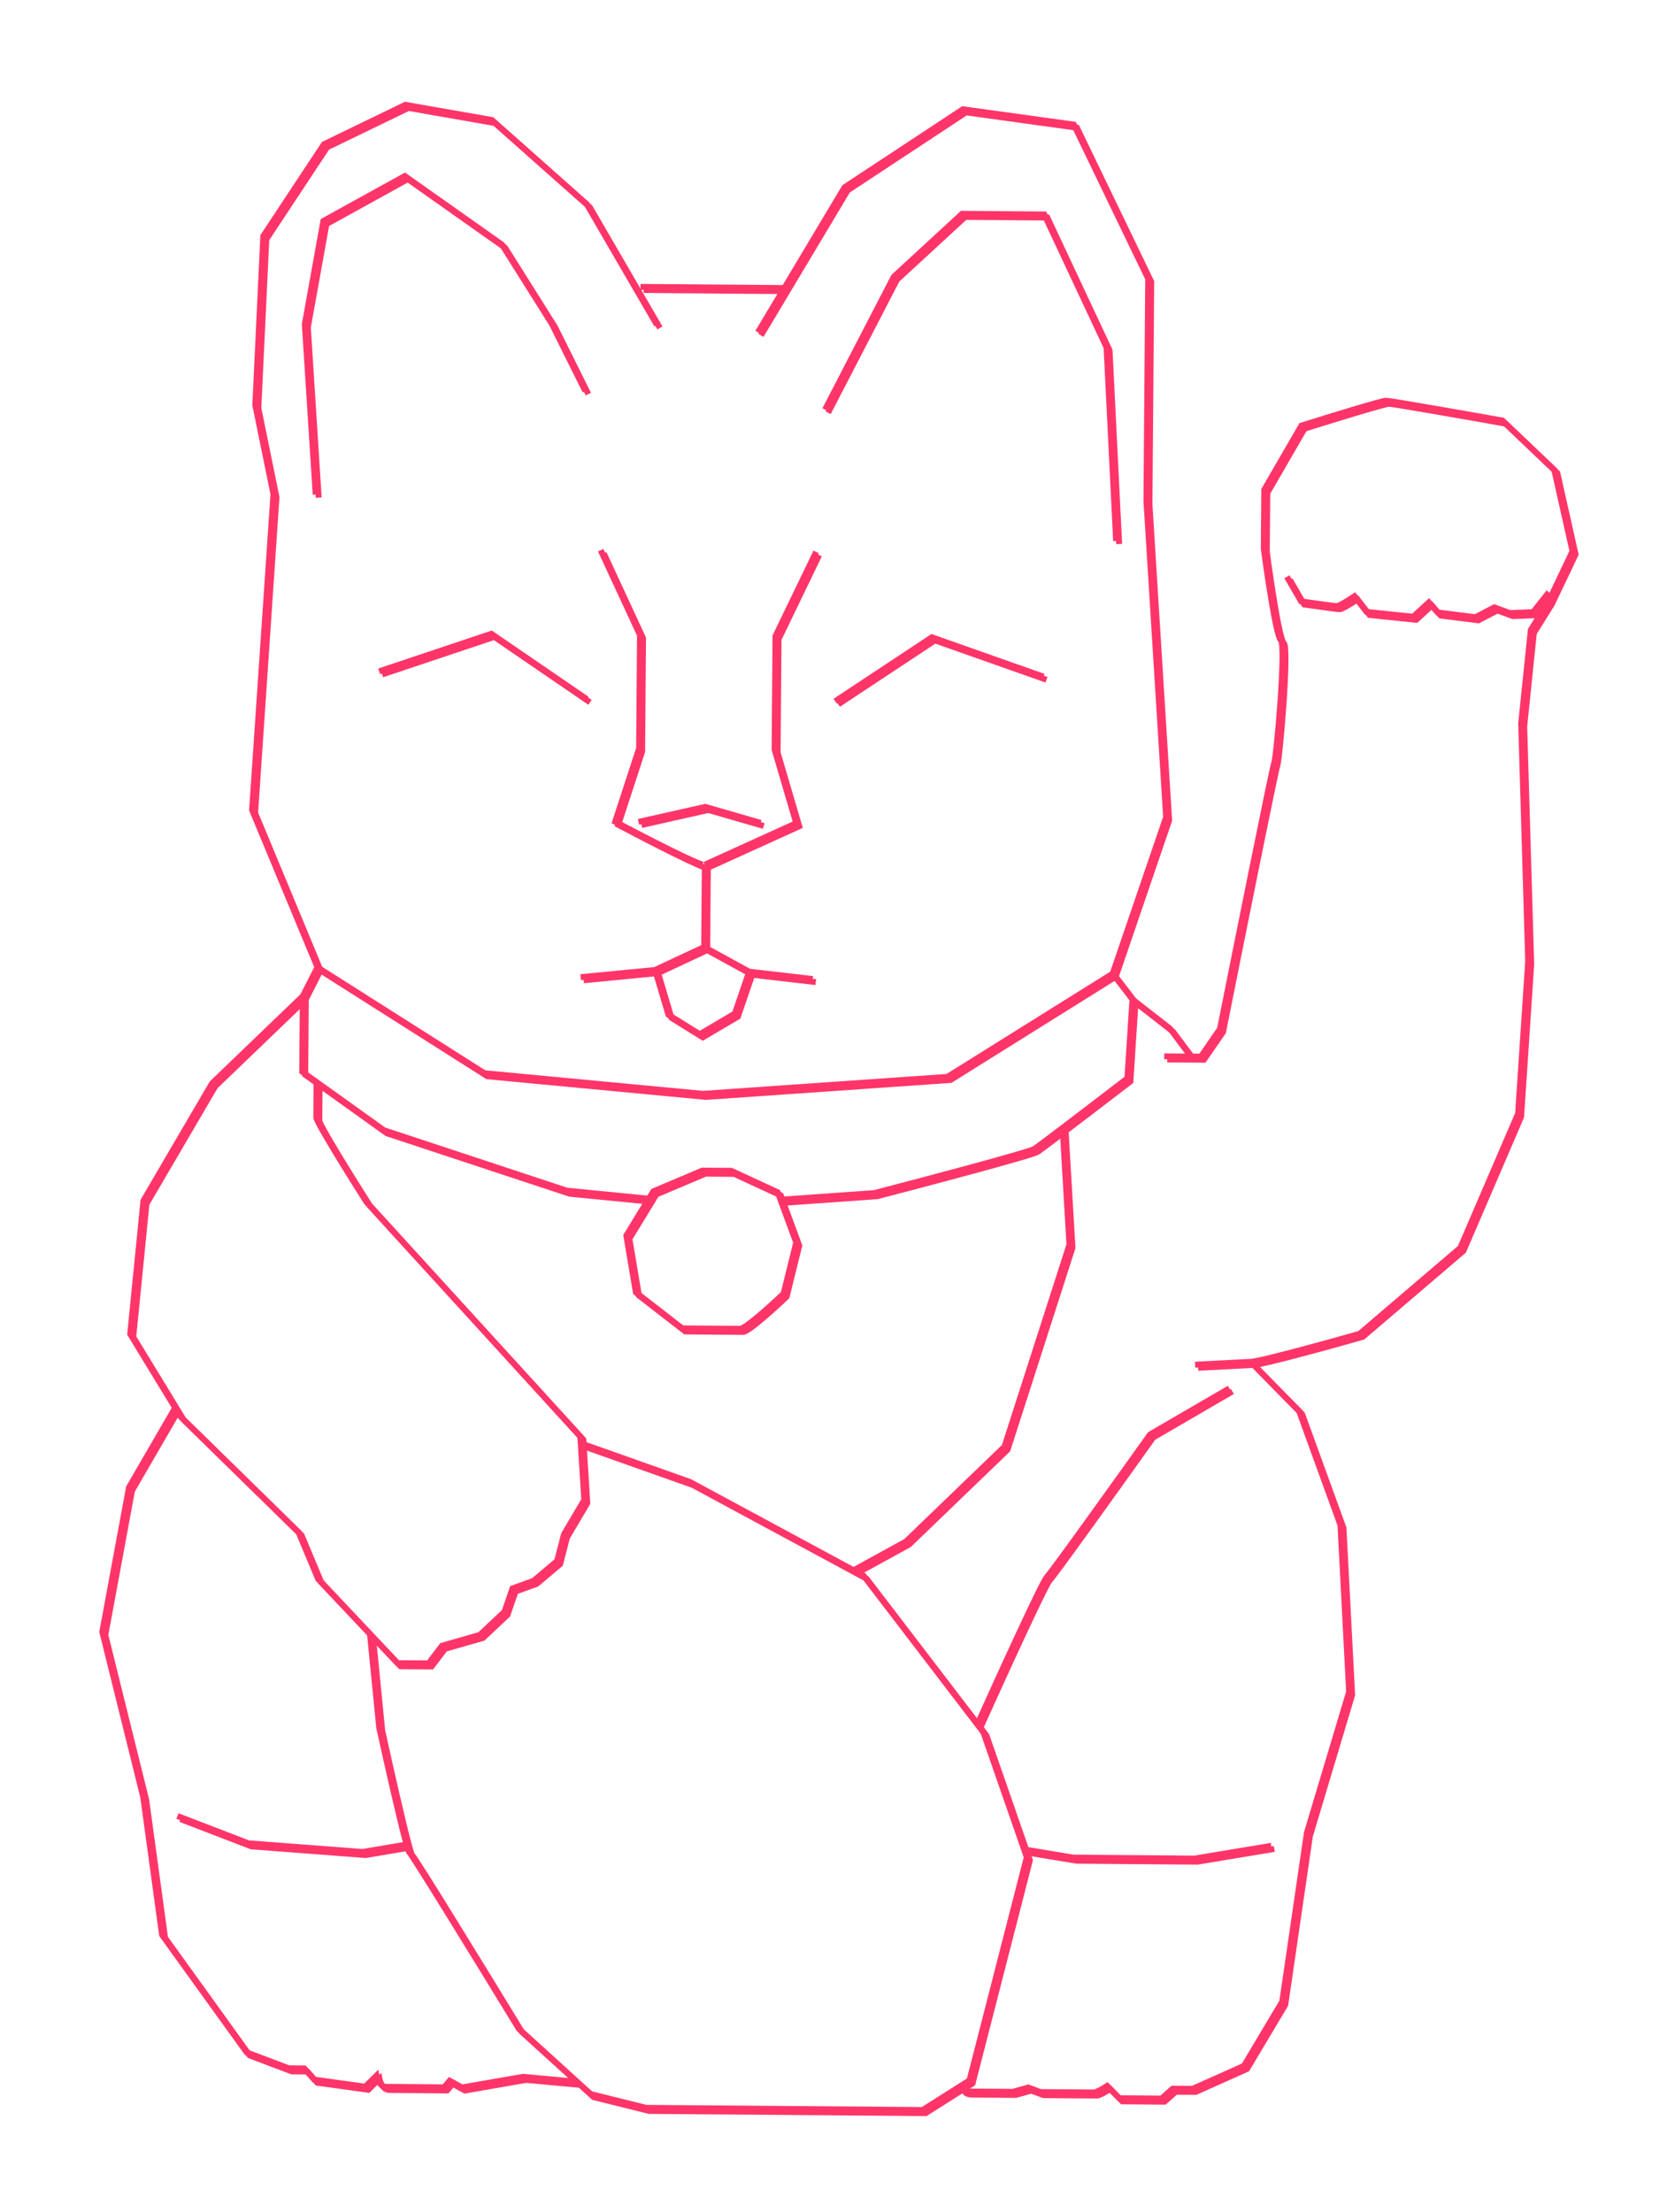 <?xml version="1.0" encoding="UTF-8"?> <svg xmlns="http://www.w3.org/2000/svg" width="425" height="561" viewBox="0 0 425 561" fill="none"> <g filter="url(#filter0_f_33_97)"> <path d="M80.551 245.324L63.959 205.415L69.386 125.34L64.774 102.735L66.806 59.871L82.209 36.578L102.861 26.586L124.812 30.428L148.879 51.777C154.254 61.035 165.338 80.118 166.672 82.386M80.551 245.324L122.893 272.178L178.369 277.414L240.404 273.111L282.321 246.926M80.551 245.324L76.83 252.629M162.521 72.761L199.156 73.052M282.321 246.926L295.881 207.256L290.881 127.098L291.329 70.681L272.476 31.6L244.325 27.709L214.295 47.501L192.303 84.282M282.321 246.926L287.341 253.454M209.338 103.882L218.067 87.025L226.797 70.168L244.114 54.226L264.967 54.391L280.763 88.087L283.192 137.193M80.094 125.425L77.337 82.241L82.054 56.042L102.717 44.64L127.379 62.044L140.042 82.174L148.503 99.168M76.83 252.629L76.677 271.811L80.32 274.417M76.83 252.629L53.827 274.733L36.4 304.498L33.031 338.324L44.445 357.034M287.341 253.454L286.055 273.474C281.774 276.758 274.857 282.053 269.61 286.038M287.341 253.454L296.864 260.865L302.163 267.959M164.631 304.011L143.793 301.965L97.414 286.645L80.32 274.417M198.03 304.277L221.851 302.585C234.842 299.209 261.163 292.233 262.522 291.341C263.082 290.974 265.937 288.827 269.61 286.038M80.32 274.417C80.3 276.943 80.258 282.278 80.249 283.406C80.24 284.534 88.774 298.237 93.042 304.948L147.243 364.338L147.348 366.032M44.445 357.034L45.828 359.301L75.75 388.596L80.729 400.484L93.875 414.412M44.445 357.034L32.722 377.252L25.95 413.872L36.327 455.707L41.121 490.726L62.585 520.517L73.262 524.552L77.207 524.583L79.721 527.424L92.67 529.22L95.511 526.421C95.691 527.363 96.446 529.25 98.024 529.262C99.603 529.275 108.451 529.345 112.678 529.378L114.101 527.697L117.187 529.414L132.708 526.716L146.226 527.952M93.875 414.412L100.85 421.802L108.741 421.864L112.158 417.378L121.762 414.633L128.008 408.758L130.028 402.85L135.398 400.918L141.356 395.887L143.101 389.131L148.242 380.426L147.348 366.032M93.875 414.412L96.212 438.127C98.078 446.658 101.594 462.291 103.153 467.803M147.348 366.032C147.348 366.032 165.817 372.573 175.052 375.843L216.583 398.246M244.23 528.73L234.096 535.138L163.928 534.581L149.865 531.084L131.677 514.578C122.682 499.837 104.524 470.241 103.851 469.784C103.732 469.703 103.488 468.986 103.153 467.803M244.23 528.73L245.992 527.616L260.532 471.028L259.843 469.047M244.23 528.73C243.87 529.292 243.715 530.419 245.97 530.437C248.224 530.455 254.236 530.502 256.96 530.524L260.914 529.427L264.005 530.58C268.232 530.613 276.855 530.682 277.531 530.687C278.208 530.693 280.077 529.579 280.926 529.022L284.002 532.149L294.71 532.234L297.548 529.718L302.621 529.758L315.63 523.937L325.342 507.652L331.6 464.821L342.311 429.079L340.111 386.745L329.631 357.887L317.33 345.377M317.33 345.377C319.359 345.393 336.625 340.64 345.005 338.262L370.541 316.46L385.184 282.442L387.745 243.813L385.97 183.428L388.413 159.751L392.98 152.452L398.998 139.805L394.371 119.175L381.225 106.658C371.844 104.985 352.801 101.636 351.674 101.627C350.547 101.618 336.892 105.836 330.206 107.945L320.776 124.233L320.658 139.183C321.633 146.526 323.863 161.439 324.983 162.35C326.383 163.49 323.902 191.963 323.328 193.369C322.868 194.494 313.948 238.902 309.545 260.965L304.699 267.979C302.069 267.959 296.527 267.915 295.399 267.906M317.33 345.377L303.233 346.111M247.991 437.357L249.511 439.344L259.843 469.047M247.991 437.357L219.108 399.608L216.583 398.246M247.991 437.357C253.389 425.364 264.469 401.096 265.605 399.977C266.742 398.858 283.555 375.388 291.82 363.793L311.922 352.105M259.843 469.047L272.368 471.122L303.084 471.366L322.555 468.135M103.153 467.803L92.016 469.69L63.006 467.485L45.024 460.571M269.61 286.038L271.348 315.673L254.877 366.885L229.886 390.948L216.583 398.246M326.52 146.282L330.134 152.518C332.855 152.915 338.466 153.712 339.142 153.717C339.819 153.723 342.444 152.051 343.671 151.214L346.74 155.188L358.566 156.411L362.541 152.775L364.775 155.332L374.347 156.536L379.158 154.035L383.092 155.477L389.012 155.242L392.998 150.196M152.409 139.54L162.384 161.059L162.156 189.833L156.09 208.403C163.667 212.413 178.824 220.207 178.831 219.304M178.831 219.304L202.024 208.768L196.535 190.105L196.764 161.332L207.079 139.974M178.831 219.304L178.665 240.179M162.008 208.45L178.947 204.635L193.006 208.697M178.665 240.179L166.219 246.004M178.665 240.179L190.09 246.431M166.219 246.004L147.322 247.829M166.219 246.004L169.597 257.359L177.543 262.302L186.457 257.049L190.09 246.431M190.09 246.431L206.219 248.296M178.215 296.879L165.773 302.14L158.92 313.37L161.342 327.776L173.106 336.897C177.427 336.931 186.407 337.003 187.76 337.013C189.113 337.024 195.698 331.058 198.822 328.074L202.025 315.122L197.335 302.39L185.542 296.937L178.215 296.879Z" stroke="#FF3569" stroke-width="1.5"></path> <path d="M211.914 177.843L236.443 161.623L264.756 171.608" stroke="#FF3569" stroke-width="1.5"></path> <path d="M148.93 177.341L124.662 160.734L96.194 170.268" stroke="#FF3569" stroke-width="1.5"></path> </g> <path fill-rule="evenodd" clip-rule="evenodd" d="M244.92 27.714L273.749 31.698L292.853 71.298L292.404 127.864L297.411 208.144L283.933 247.574L288.65 253.707L298.178 261.121L303.313 267.998L305.08 268.012L309.613 261.453C311.814 250.42 315.128 233.89 317.953 219.952C319.372 212.952 320.668 206.604 321.638 201.936C322.123 199.603 322.526 197.687 322.824 196.319C322.972 195.635 323.095 195.085 323.188 194.687C323.234 194.488 323.274 194.323 323.307 194.197C323.334 194.091 323.369 193.962 323.406 193.871C323.405 193.873 323.437 193.764 323.49 193.46C323.537 193.188 323.591 192.821 323.65 192.368C323.769 191.463 323.907 190.239 324.052 188.8C324.343 185.924 324.662 182.205 324.92 178.494C325.178 174.781 325.374 171.086 325.419 168.255C325.441 166.836 325.425 165.651 325.362 164.794C325.331 164.362 325.289 164.037 325.241 163.816C325.223 163.731 325.206 163.673 325.194 163.638C325.037 163.479 324.931 163.283 324.858 163.134C324.76 162.932 324.667 162.688 324.577 162.418C324.396 161.876 324.207 161.164 324.014 160.335C323.627 158.672 323.21 156.477 322.8 154.092C321.978 149.319 321.175 143.745 320.687 140.068L320.68 140.016L320.801 124.815L330.475 108.104L330.753 108.016C334.098 106.961 339.187 105.378 343.582 104.06C345.779 103.401 347.806 102.807 349.357 102.377C350.132 102.163 350.793 101.988 351.3 101.867C351.553 101.806 351.774 101.757 351.954 101.723C352.116 101.692 352.301 101.662 352.453 101.663C352.66 101.665 353.146 101.73 353.765 101.822C354.418 101.918 355.295 102.057 356.341 102.228C358.435 102.57 361.217 103.042 364.255 103.566C370.331 104.613 377.438 105.869 382.129 106.706L382.352 106.745L395.826 119.575L400.559 140.68L394.411 153.6L389.914 160.787L387.494 184.242L389.269 244.613L386.697 283.406L371.934 317.703L346.14 339.725L345.982 339.77C341.789 340.96 335.373 342.744 329.75 344.229C326.939 344.971 324.321 345.64 322.277 346.123C321.257 346.363 320.373 346.559 319.677 346.695L331.052 358.264L341.626 387.381L343.839 429.956L333.107 465.77L326.835 508.694L316.926 525.311L303.55 531.295L298.603 531.256L295.765 533.773L284.457 533.683L281.589 530.766C281.202 531.005 280.741 531.275 280.287 531.515C279.945 531.695 279.595 531.865 279.277 531.991C278.986 532.106 278.624 532.226 278.298 532.223L264.639 532.115L261.653 531.001L257.832 532.061L246.736 531.973C245.548 531.963 244.644 531.667 244.238 530.94C244.23 530.927 244.223 530.914 244.217 530.901L235.083 536.676L164.606 536.117L150.273 532.553L146.889 529.481L133.511 528.258L117.827 530.985L115.047 529.439L113.796 530.917L98.791 530.798C97.663 530.789 96.882 530.101 96.399 529.403C96.219 529.142 96.069 528.865 95.946 528.592L93.706 530.799L80.116 528.915L77.639 526.117L73.895 526.087L62.881 521.925L41.176 491.799L36.362 456.634L25.955 414.682L32.781 377.774L44.345 357.83L33.033 339.286L36.442 305.047L54.005 275.05L76.992 252.962L80.499 246.078L63.972 206.327L69.403 126.177L64.793 103.579L66.839 60.415L82.469 36.779L103.524 26.592L125.923 30.512L150.24 52.082L150.3 52.187C155.676 61.447 166.758 80.527 168.091 82.791L166.799 83.552C165.467 81.291 154.46 62.339 149.064 53.044L125.246 31.916L103.742 28.153L83.493 37.95L68.318 60.898L66.301 103.463L70.914 126.076L65.492 206.076L81.926 245.604L123.915 272.235L179.151 277.448L240.938 273.162L282.47 247.217L295.896 207.941L290.903 127.905L291.35 71.635L272.747 33.074L245.274 29.277L215.623 48.819L193.719 85.453L192.432 84.683L198.474 74.577L163.288 74.297L163.3 72.797L199.367 73.084L214.512 47.755L244.92 27.714ZM282.914 248.709L241.415 274.633L179.133 278.953L123.416 273.694L81.618 247.185L78.351 253.598L78.203 272.214L98.53 286.755L144.722 302.013L165.009 304.005L166.031 302.329L178.838 296.914L186.482 296.974L198.704 302.626L199.311 304.275L222.502 302.628C228.996 300.94 238.783 298.363 247.124 296.094C251.31 294.956 255.129 293.896 257.984 293.066C259.412 292.65 260.595 292.294 261.459 292.015C261.892 291.875 262.239 291.756 262.495 291.661C262.623 291.613 262.722 291.574 262.795 291.542C262.862 291.513 262.887 291.498 262.887 291.498C262.887 291.498 262.886 291.499 262.884 291.501C263.415 291.152 266.238 289.029 269.929 286.227C275.066 282.326 281.804 277.169 286.101 273.872L287.348 254.474L282.914 248.709ZM288.772 255.702L287.555 274.648L287.284 274.855C283.089 278.074 276.362 283.223 271.155 287.179L272.877 316.555L256.306 368.081L231.107 392.344L218.925 399.026L220.379 399.81L248.596 436.69C251.287 430.722 255.122 422.293 258.489 415.059C260.283 411.205 261.946 407.686 263.232 405.06C263.875 403.747 264.426 402.652 264.854 401.847C265.068 401.445 265.255 401.108 265.409 400.851C265.545 400.622 265.701 400.377 265.852 400.229C265.945 400.137 266.291 399.706 266.894 398.91C267.475 398.143 268.255 397.092 269.187 395.824C271.05 393.288 273.515 389.889 276.204 386.161C281.581 378.706 287.85 369.941 291.982 364.144L292.076 364.013L312.318 352.242L313.072 353.539L293.109 365.147C288.976 370.945 282.759 379.637 277.42 387.038C274.731 390.767 272.263 394.17 270.396 396.712C269.462 397.982 268.677 399.04 268.089 399.816C267.523 400.563 267.095 401.109 266.904 401.298C266.913 401.289 266.849 401.365 266.696 401.621C266.56 401.847 266.387 402.159 266.179 402.551C265.762 403.334 265.219 404.412 264.579 405.719C263.3 408.333 261.642 411.84 259.849 415.692C256.344 423.221 252.33 432.05 249.631 438.043L250.953 439.77L261.178 469.167L273.205 471.158L303.798 471.401L323.205 468.181L323.451 469.661L303.916 472.902L273.076 472.657L261.739 470.78L262.088 471.781L247.417 528.877L245.572 530.044C245.56 530.076 245.551 530.108 245.546 530.137C245.541 530.167 245.542 530.186 245.543 530.195C245.545 530.204 245.546 530.206 245.547 530.207C245.547 530.208 245.554 530.22 245.579 530.241C245.605 530.262 245.655 530.295 245.744 530.33C245.926 530.402 246.24 530.469 246.748 530.473L257.633 530.559L261.721 529.425L264.916 530.617L278.309 530.723C278.302 530.723 278.334 530.723 278.418 530.701C278.498 530.68 278.6 530.646 278.724 530.597C278.973 530.498 279.27 530.356 279.586 530.188C280.218 529.855 280.877 529.45 281.288 529.181L281.802 528.843L285.091 532.188L295.201 532.268L298.039 529.752L303.236 529.793L315.88 524.135L325.394 508.182L331.638 465.445L342.328 429.774L340.14 387.682L329.754 359.083L317.804 346.93L304.045 347.647L303.967 346.149L318.063 345.414L318.086 345.413L318.108 345.413C318.274 345.414 318.691 345.359 319.387 345.223C320.056 345.093 320.919 344.902 321.932 344.663C323.957 344.185 326.56 343.52 329.367 342.778C334.909 341.315 341.226 339.559 345.415 338.371L370.694 316.79L385.217 283.05L387.767 244.586L385.992 184.187L388.457 160.287L392.578 153.702L390.159 156.764L383.746 157.018L379.983 155.639L375.258 158.096L365.171 156.826L363.254 154.632L359.597 157.978L347.115 156.688L344.279 153.014C343.708 153.389 343.012 153.83 342.351 154.216C341.895 154.482 341.443 154.729 341.054 154.912C340.86 155.003 340.669 155.083 340.493 155.143C340.334 155.197 340.122 155.255 339.909 155.254C339.686 155.252 339.155 155.193 338.513 155.114C337.845 155.032 336.991 154.919 336.076 154.794C334.245 154.544 332.16 154.245 330.798 154.046L330.439 153.993L326.643 147.445L327.941 146.693L331.373 152.614C332.723 152.81 334.608 153.08 336.279 153.308C337.192 153.432 338.038 153.544 338.696 153.626C339.348 153.706 339.764 153.749 339.902 153.753C339.912 153.751 339.947 153.744 340.014 153.721C340.116 153.687 340.251 153.631 340.417 153.554C340.748 153.398 341.156 153.176 341.595 152.92C342.47 152.41 343.417 151.793 344.022 151.381L344.606 150.983L347.91 155.262L359.081 156.416L363.373 152.49L365.925 155.409L374.982 156.549L379.878 154.003L383.983 155.508L389.41 155.292L393.182 150.517L393.934 151.111L398.982 140.503L394.462 120.347L381.644 108.143C376.954 107.307 369.977 106.074 364 105.044C360.963 104.52 358.187 104.049 356.1 103.708C355.056 103.538 354.187 103.4 353.546 103.305C353.225 103.258 352.964 103.222 352.768 103.197C352.671 103.185 352.592 103.176 352.533 103.17C352.503 103.168 352.48 103.166 352.463 103.165C352.452 103.164 352.445 103.164 352.442 103.163C352.443 103.164 352.441 103.164 352.437 103.164C352.419 103.166 352.358 103.173 352.233 103.197C352.086 103.224 351.891 103.267 351.65 103.325C351.168 103.441 350.526 103.61 349.757 103.823C348.222 104.248 346.206 104.838 344.013 105.496C339.747 106.776 334.822 108.306 331.482 109.359L322.298 125.223L322.181 139.923C322.668 143.589 323.464 149.112 324.278 153.837C324.687 156.213 325.098 158.375 325.475 159.995C325.664 160.807 325.84 161.466 326 161.943C326.079 162.182 326.15 162.359 326.208 162.48C326.238 162.541 326.258 162.574 326.266 162.587C326.429 162.734 326.518 162.913 326.568 163.034C326.628 163.179 326.673 163.339 326.707 163.499C326.777 163.82 326.824 164.225 326.858 164.684C326.925 165.608 326.941 166.845 326.918 168.278C326.873 171.149 326.676 174.875 326.417 178.598C326.158 182.323 325.837 186.058 325.544 188.951C325.398 190.397 325.259 191.637 325.137 192.563C325.077 193.025 325.02 193.415 324.968 193.715C324.922 193.983 324.867 194.262 324.794 194.439C324.803 194.419 324.792 194.444 324.759 194.574C324.73 194.683 324.694 194.834 324.648 195.028C324.558 195.415 324.437 195.956 324.29 196.637C323.994 197.999 323.591 199.909 323.106 202.242C322.137 206.906 320.842 213.25 319.423 220.25C316.585 234.25 313.255 250.867 311.054 261.898L311.023 262.05L305.863 269.519L296.166 269.442L296.178 267.942L301.43 267.984L297.097 262.181L288.772 255.702ZM217.352 398.178L230.211 391.125L254.994 367.262L271.363 316.363L269.716 288.271C266.602 290.632 264.233 292.409 263.706 292.755C263.539 292.864 263.276 292.971 263.019 293.067C262.733 293.173 262.363 293.299 261.92 293.442C261.035 293.728 259.836 294.089 258.403 294.506C255.535 295.34 251.706 296.403 247.518 297.542C239.14 299.82 229.31 302.409 222.813 304.097L222.746 304.114L199.851 305.74L203.581 315.865L200.27 329.252L200.113 329.402C198.544 330.901 196.105 333.15 193.883 335.026C192.774 335.963 191.707 336.817 190.825 337.44C190.385 337.75 189.975 338.014 189.62 338.203C189.443 338.298 189.266 338.38 189.097 338.44C188.936 338.498 188.736 338.551 188.527 338.55L173.62 338.431L161.424 328.976L158.907 314.004L164.141 305.427L144.409 303.49L97.843 288.108L81.832 276.654L81.772 284.147C81.777 284.165 81.79 284.206 81.817 284.277C81.869 284.413 81.952 284.599 82.068 284.839C82.3 285.315 82.641 285.955 83.071 286.724C83.93 288.261 85.124 290.281 86.456 292.481C89.103 296.857 92.28 301.923 94.412 305.276L148.748 364.814L148.839 366.277L176.129 375.942L217.352 398.178ZM148.94 367.904L149.778 381.396L144.573 390.207L142.795 397.093L136.551 402.364L131.394 404.22L129.431 409.963L122.916 416.09L113.376 418.817L109.883 423.404L101.297 423.335L95.609 417.309L97.726 438.796C99.597 447.346 103.098 462.909 104.647 468.386C104.813 468.972 104.953 469.43 105.064 469.746C105.118 469.901 105.16 470.007 105.19 470.072C105.207 470.09 105.22 470.104 105.227 470.113C105.262 470.152 105.297 470.195 105.329 470.236C105.395 470.32 105.474 470.429 105.562 470.556C105.741 470.811 105.98 471.167 106.271 471.61C106.853 472.497 107.655 473.753 108.625 475.288C110.564 478.361 113.18 482.566 116.054 487.216C121.779 496.478 128.536 507.51 133.034 514.881L151.001 531.188L164.795 534.618L234.654 535.173L246.112 527.927L260.522 471.847L249.615 440.491L219.383 400.978L175.519 377.317L148.94 367.904ZM93.926 415.526L80.862 401.686L75.89 389.812L46.01 360.558L45.234 359.287L34.209 378.302L27.489 414.635L37.837 456.351L42.612 491.225L63.834 520.682L74.174 524.589L78.32 524.622L80.871 527.506L93.18 529.212L96.756 525.689L97.02 527.066C97.096 527.461 97.297 528.064 97.633 528.55C97.967 529.033 98.353 529.295 98.803 529.298L113.105 529.412L114.699 527.528L118.092 529.416L133.45 526.747L145.044 527.807L131.866 515.847L131.81 515.754C127.313 508.385 120.525 497.302 114.778 488.005C111.904 483.356 109.292 479.155 107.356 476.089C106.388 474.556 105.591 473.309 105.017 472.433C104.729 471.994 104.5 471.653 104.334 471.417C104.251 471.298 104.189 471.213 104.145 471.158C104.136 471.145 104.128 471.136 104.122 471.128C104.023 471.041 103.964 470.949 103.939 470.911C103.897 470.843 103.861 470.772 103.831 470.708C103.771 470.578 103.71 470.418 103.648 470.241C103.571 470.022 103.486 469.753 103.392 469.441L92.823 471.231L63.612 469.01L45.528 462.058L46.066 460.658L63.945 467.531L92.753 469.721L102.982 467.989C101.324 461.864 98.032 447.213 96.252 439.074L96.242 439.031L93.926 415.526ZM104.109 471.112C104.109 471.113 104.11 471.114 104.111 471.115C104.104 471.108 104.103 471.106 104.109 471.112ZM80.34 275.587L76.697 272.981L76.838 255.19L55.194 275.988L37.903 305.522L34.575 338.934L47.193 359.617L77.156 388.953L82.14 400.855L101.949 421.841L109.144 421.898L112.485 417.511L122.153 414.748L128.132 409.126L130.208 403.053L135.79 401.044L141.462 396.255L143.174 389.627L148.252 381.029L147.283 365.435L93.216 306.191L93.181 306.136C91.046 302.778 87.842 297.67 85.172 293.258C83.838 291.053 82.634 289.016 81.762 287.456C81.327 286.678 80.969 286.009 80.719 285.494C80.595 285.238 80.491 285.008 80.417 284.815C80.358 284.662 80.27 284.417 80.272 284.186L80.34 275.587ZM103.539 44.543L128.707 62.304L141.47 82.593L149.947 99.62L148.604 100.288L140.16 83.328L127.597 63.357L103.441 46.31L83.502 57.313L78.864 83.07L81.615 126.163L80.118 126.259L77.356 82.984L82.152 56.344L103.539 44.543ZM244.597 54.26L266.218 54.431L282.278 88.689L284.714 137.942L283.215 138.016L280.794 89.058L265.261 55.924L245.177 55.764L228.174 71.417L210.777 105.014L209.445 104.324L226.964 70.492L244.597 54.26ZM162.405 162.008L152.502 140.642L153.863 140.011L163.908 161.683L163.677 190.741L157.772 208.822C161.542 210.812 166.902 213.589 171.404 215.809C173.77 216.977 175.888 217.985 177.41 218.643C178.176 218.975 178.769 219.208 179.159 219.33C179.212 219.346 179.26 219.36 179.302 219.372C179.317 219.376 179.332 219.38 179.346 219.384L201.893 209.141L196.557 190.997L196.788 161.944L207.176 140.434L208.527 141.087L198.285 162.293L198.059 190.787L203.699 209.968L180.35 220.575L180.191 240.522L191.095 246.489L207.078 248.338L206.905 249.828L191.377 248.031L187.849 258.341L178.305 263.965L169.732 258.632L166.449 247.596L148.167 249.362L148.023 247.868L166.791 246.056L178.691 240.486L178.848 220.802C178.802 220.789 178.756 220.775 178.711 220.761C178.242 220.614 177.589 220.355 176.815 220.02C175.257 219.346 173.111 218.324 170.74 217.155C165.994 214.814 160.304 211.859 156.512 209.853L155.954 209.557L162.179 190.496L162.405 162.008ZM179.411 241.805L167.894 247.196L171.007 257.658L178.326 262.211L186.61 257.33L189.949 247.572L179.411 241.805ZM179.743 204.648L193.987 208.762L193.57 210.203L179.697 206.196L162.945 209.968L162.616 208.505L179.743 204.648ZM179.137 298.416L167.06 303.523L160.479 314.308L162.806 328.149L174.138 336.935L188.52 337.05C188.529 337.048 188.553 337.042 188.594 337.027C188.671 337 188.778 336.952 188.916 336.879C189.192 336.732 189.543 336.508 189.96 336.214C190.79 335.628 191.819 334.806 192.915 333.88C195.033 332.091 197.361 329.951 198.919 328.468L202.014 315.952L197.511 303.727L186.147 298.472L179.137 298.416Z" fill="#FF3569"></path> <path fill-rule="evenodd" clip-rule="evenodd" d="M237.113 161.578L265.778 171.687L265.279 173.102L237.318 163.241L213.101 179.255L212.273 178.004L237.113 161.578Z" fill="#FF3569"></path> <path fill-rule="evenodd" clip-rule="evenodd" d="M125.551 160.691L96.729 170.343L97.205 171.765L125.319 162.35L149.279 178.746L150.126 177.508L125.551 160.691Z" fill="#FF3569"></path> <defs> <filter id="filter0_f_33_97" x="0.183" y="0.806" width="424.604" height="560.084" filterUnits="userSpaceOnUse" color-interpolation-filters="sRGB"> <feFlood flood-opacity="0" result="BackgroundImageFix"></feFlood> <feBlend mode="normal" in="SourceGraphic" in2="BackgroundImageFix" result="shape"></feBlend> <feGaussianBlur stdDeviation="12.5" result="effect1_foregroundBlur_33_97"></feGaussianBlur> </filter> </defs> </svg> 